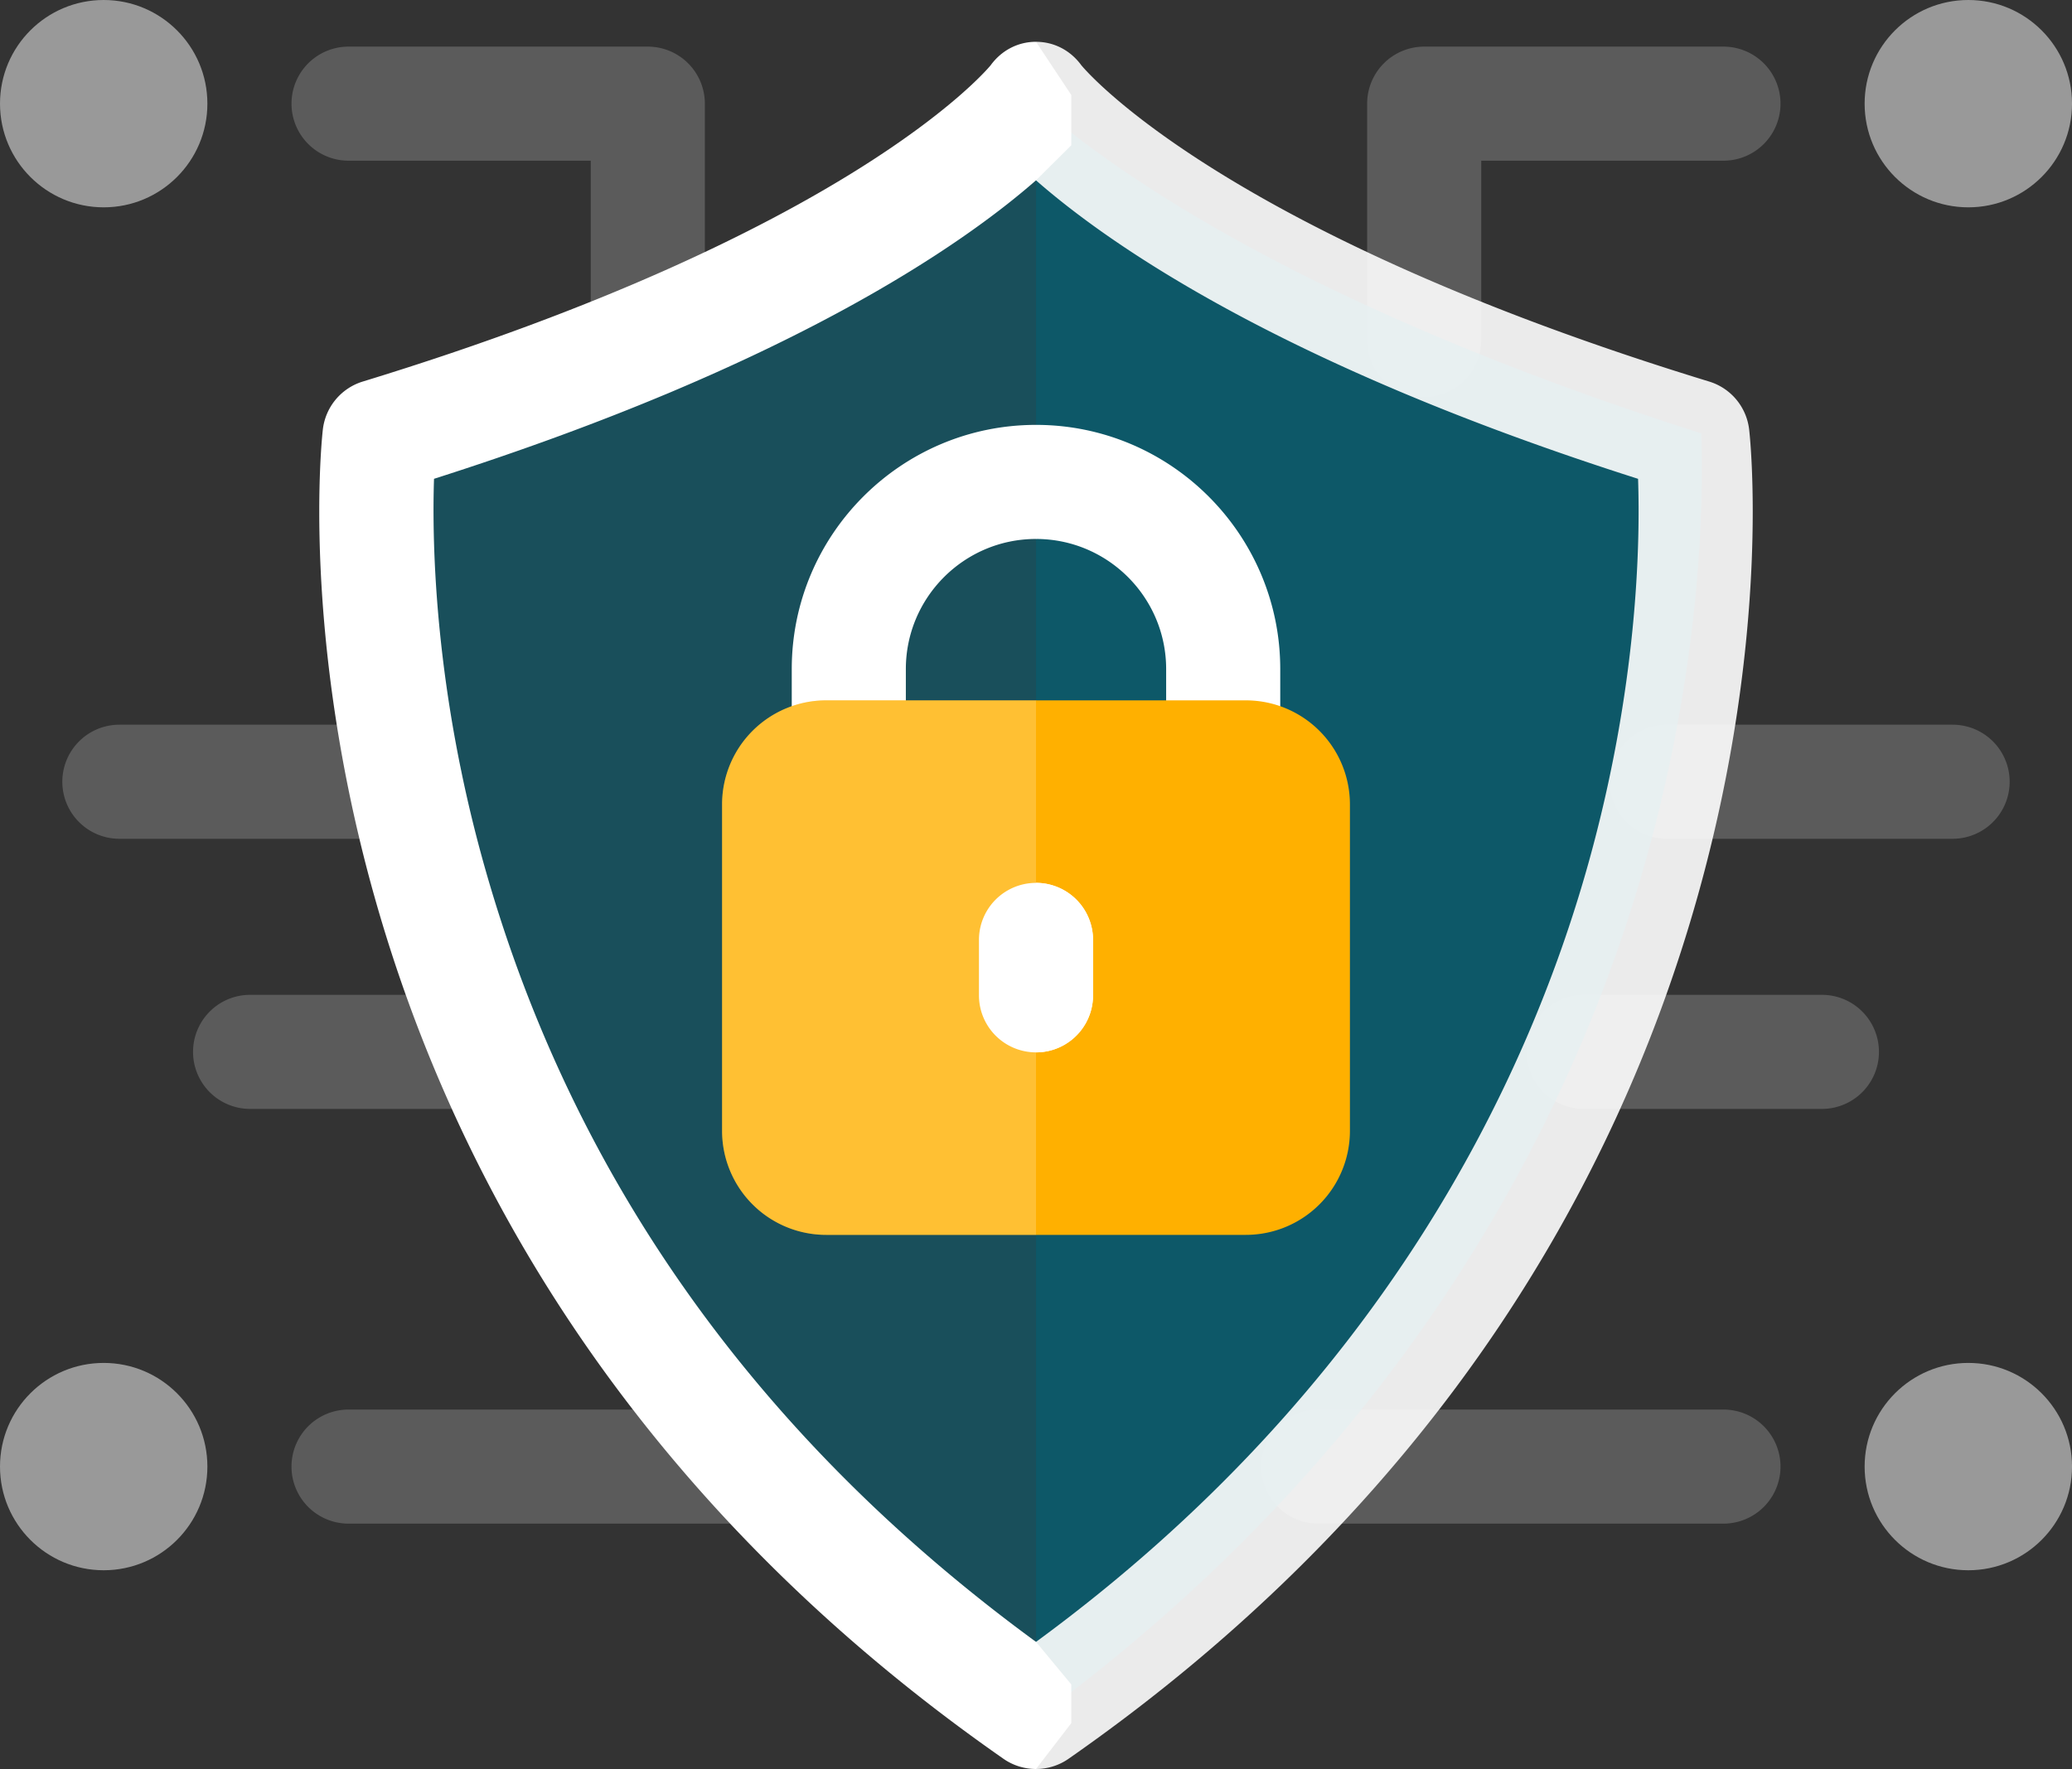 <svg width="127.685" height="109.042" xmlns="http://www.w3.org/2000/svg" xmlns:xlink="http://www.w3.org/1999/xlink"><rect width="100%" height="100%" fill="#333333" stroke="none"/><defs><path d="M101.436 52.968C97.311 67.694 87.44 88.64 63.843 105.932V6.39c4.99 4.376 16.783 12.617 40.994 20.328.15 4.378-.02 14.18-3.4 26.25Z" id="a"/><path d="m66.988 50.201-3.145-7.03H50.905a6.414 6.414 0 0 0-6.408 6.408v20.133a6.414 6.414 0 0 0 6.408 6.407h12.938l3.145-8.39V50.2Z" id="b"/></defs><g fill-rule="nonzero" fill="none"><path d="M81.155 93.918h25.11a3.516 3.516 0 0 0 0-7.031h-25.11a3.516 3.516 0 0 0 0 7.03ZM87.765 24.477a3.516 3.516 0 0 0 3.515-3.515V9.905h14.985a3.516 3.516 0 0 0 0-7.031h-18.5a3.516 3.516 0 0 0-3.516 3.516v14.572a3.516 3.516 0 0 0 3.516 3.515ZM102.716 51.703h17.611a3.516 3.516 0 0 0 0-7.032h-17.61a3.516 3.516 0 0 0 0 7.032ZM97.54 68.354h14.792a3.516 3.516 0 0 0 0-7.031H97.541a3.516 3.516 0 0 0 0 7.031Z" fill="#FFF" opacity=".199"/><circle fill="#FFF" opacity=".5" cx="121.296" cy="6.39" r="6.39"/><circle fill="#FFF" opacity=".501" cx="121.296" cy="90.402" r="6.39"/><path d="M46.53 93.918H21.42a3.516 3.516 0 0 1 0-7.031h25.11a3.516 3.516 0 0 1 0 7.03ZM39.92 24.477a3.516 3.516 0 0 1-3.515-3.515V9.905H21.421a3.516 3.516 0 0 1 0-7.031h18.5a3.516 3.516 0 0 1 3.515 3.516v14.572a3.516 3.516 0 0 1-3.515 3.515ZM24.97 51.703H7.357a3.516 3.516 0 0 1 0-7.032H24.97a3.516 3.516 0 0 1 0 7.032ZM30.144 68.354H15.353a3.516 3.516 0 0 1 0-7.031h14.791a3.516 3.516 0 0 1 0 7.031Z" fill="#FFF" opacity=".199"/><circle fill="#FFF" opacity=".5" cx="6.39" cy="6.39" r="6.39"/><circle fill="#FFF" opacity=".5" cx="6.39" cy="90.402" r="6.39"/><path d="M101.436 52.968C97.311 67.694 87.44 88.64 63.843 105.932 44.947 92.11 32.34 74.418 26.343 53.296c-3.45-12.152-3.636-22.144-3.49-26.578 24.206-7.713 36-15.952 40.99-20.328 4.99 4.376 16.783 12.617 40.994 20.328.15 4.378-.02 14.18-3.4 26.25Z" fill="#006C84" opacity=".502"/><g opacity=".496"><use fill="#006C84" xlink:href="#a"/><use fill-opacity=".106" fill="#000" xlink:href="#a"/></g><path d="m66.017 103.83-2.174-2.623c-17.1-12.509-28.512-28.524-33.94-47.64-3.122-10.998-3.288-20.04-3.157-24.053 21.907-6.982 32.58-14.438 37.097-18.399l2.174-2.16V5.856l-2.174-3.28c-1.125 0-2.136.54-2.796 1.449-.368.445-8.864 10.368-38.689 19.493a3.513 3.513 0 0 0-2.463 2.96c-.059.504-1.369 12.541 3.152 28.687A92.44 92.44 0 0 0 35.272 81.71c6.814 10.177 15.748 19.16 26.56 26.7a3.51 3.51 0 0 0 2.01.633l2.175-2.828v-2.384Z" fill="#FFF"/><path d="m65.871 29.075-2.028-2.885c-8.3 0-15.052 6.753-15.052 15.052v5.445a3.515 3.515 0 1 0 7.031 0v-5.445c0-4.423 3.598-8.02 8.02-8.02l2.03-2.247v-1.9Z" fill="#FFF"/><path d="M104.638 55.166A92.44 92.44 0 0 1 92.413 81.71c-6.813 10.177-15.748 19.16-26.56 26.7a3.51 3.51 0 0 1-2.01.633v-7.835c21.356-15.652 30.29-34.608 34.024-47.937 3.058-10.924 3.213-19.795 3.077-23.756-21.912-6.98-32.585-14.438-37.101-18.399V2.577c1.125 0 2.135.54 2.796 1.449.368.445 8.864 10.368 38.688 19.493a3.513 3.513 0 0 1 2.463 2.96c.059.504 1.37 12.541-3.152 28.687Z" fill="#FFF" opacity=".9"/><path d="M78.894 41.242v5.445a3.515 3.515 0 1 1-7.031 0v-5.445c0-4.423-3.598-8.02-8.02-8.02V26.19c8.299 0 15.051 6.753 15.051 15.052Z" fill="#FFF"/><use fill="#FFB000" xlink:href="#b"/><use fill-opacity=".2" fill="#FFF" xlink:href="#b"/><path d="M83.188 49.579v20.133a6.414 6.414 0 0 1-6.408 6.407H63.843V43.171H76.78a6.414 6.414 0 0 1 6.408 6.408Z" fill="#FFB000"/><path d="M67.358 57.937v3.417a3.515 3.515 0 1 1-7.031 0v-3.417a3.515 3.515 0 1 1 7.031 0Z" fill="#FFF"/><path d="M67.358 57.937v3.417a3.515 3.515 0 0 1-3.515 3.515V54.421a3.515 3.515 0 0 1 3.515 3.516Z" fill="#FFF"/></g></svg>